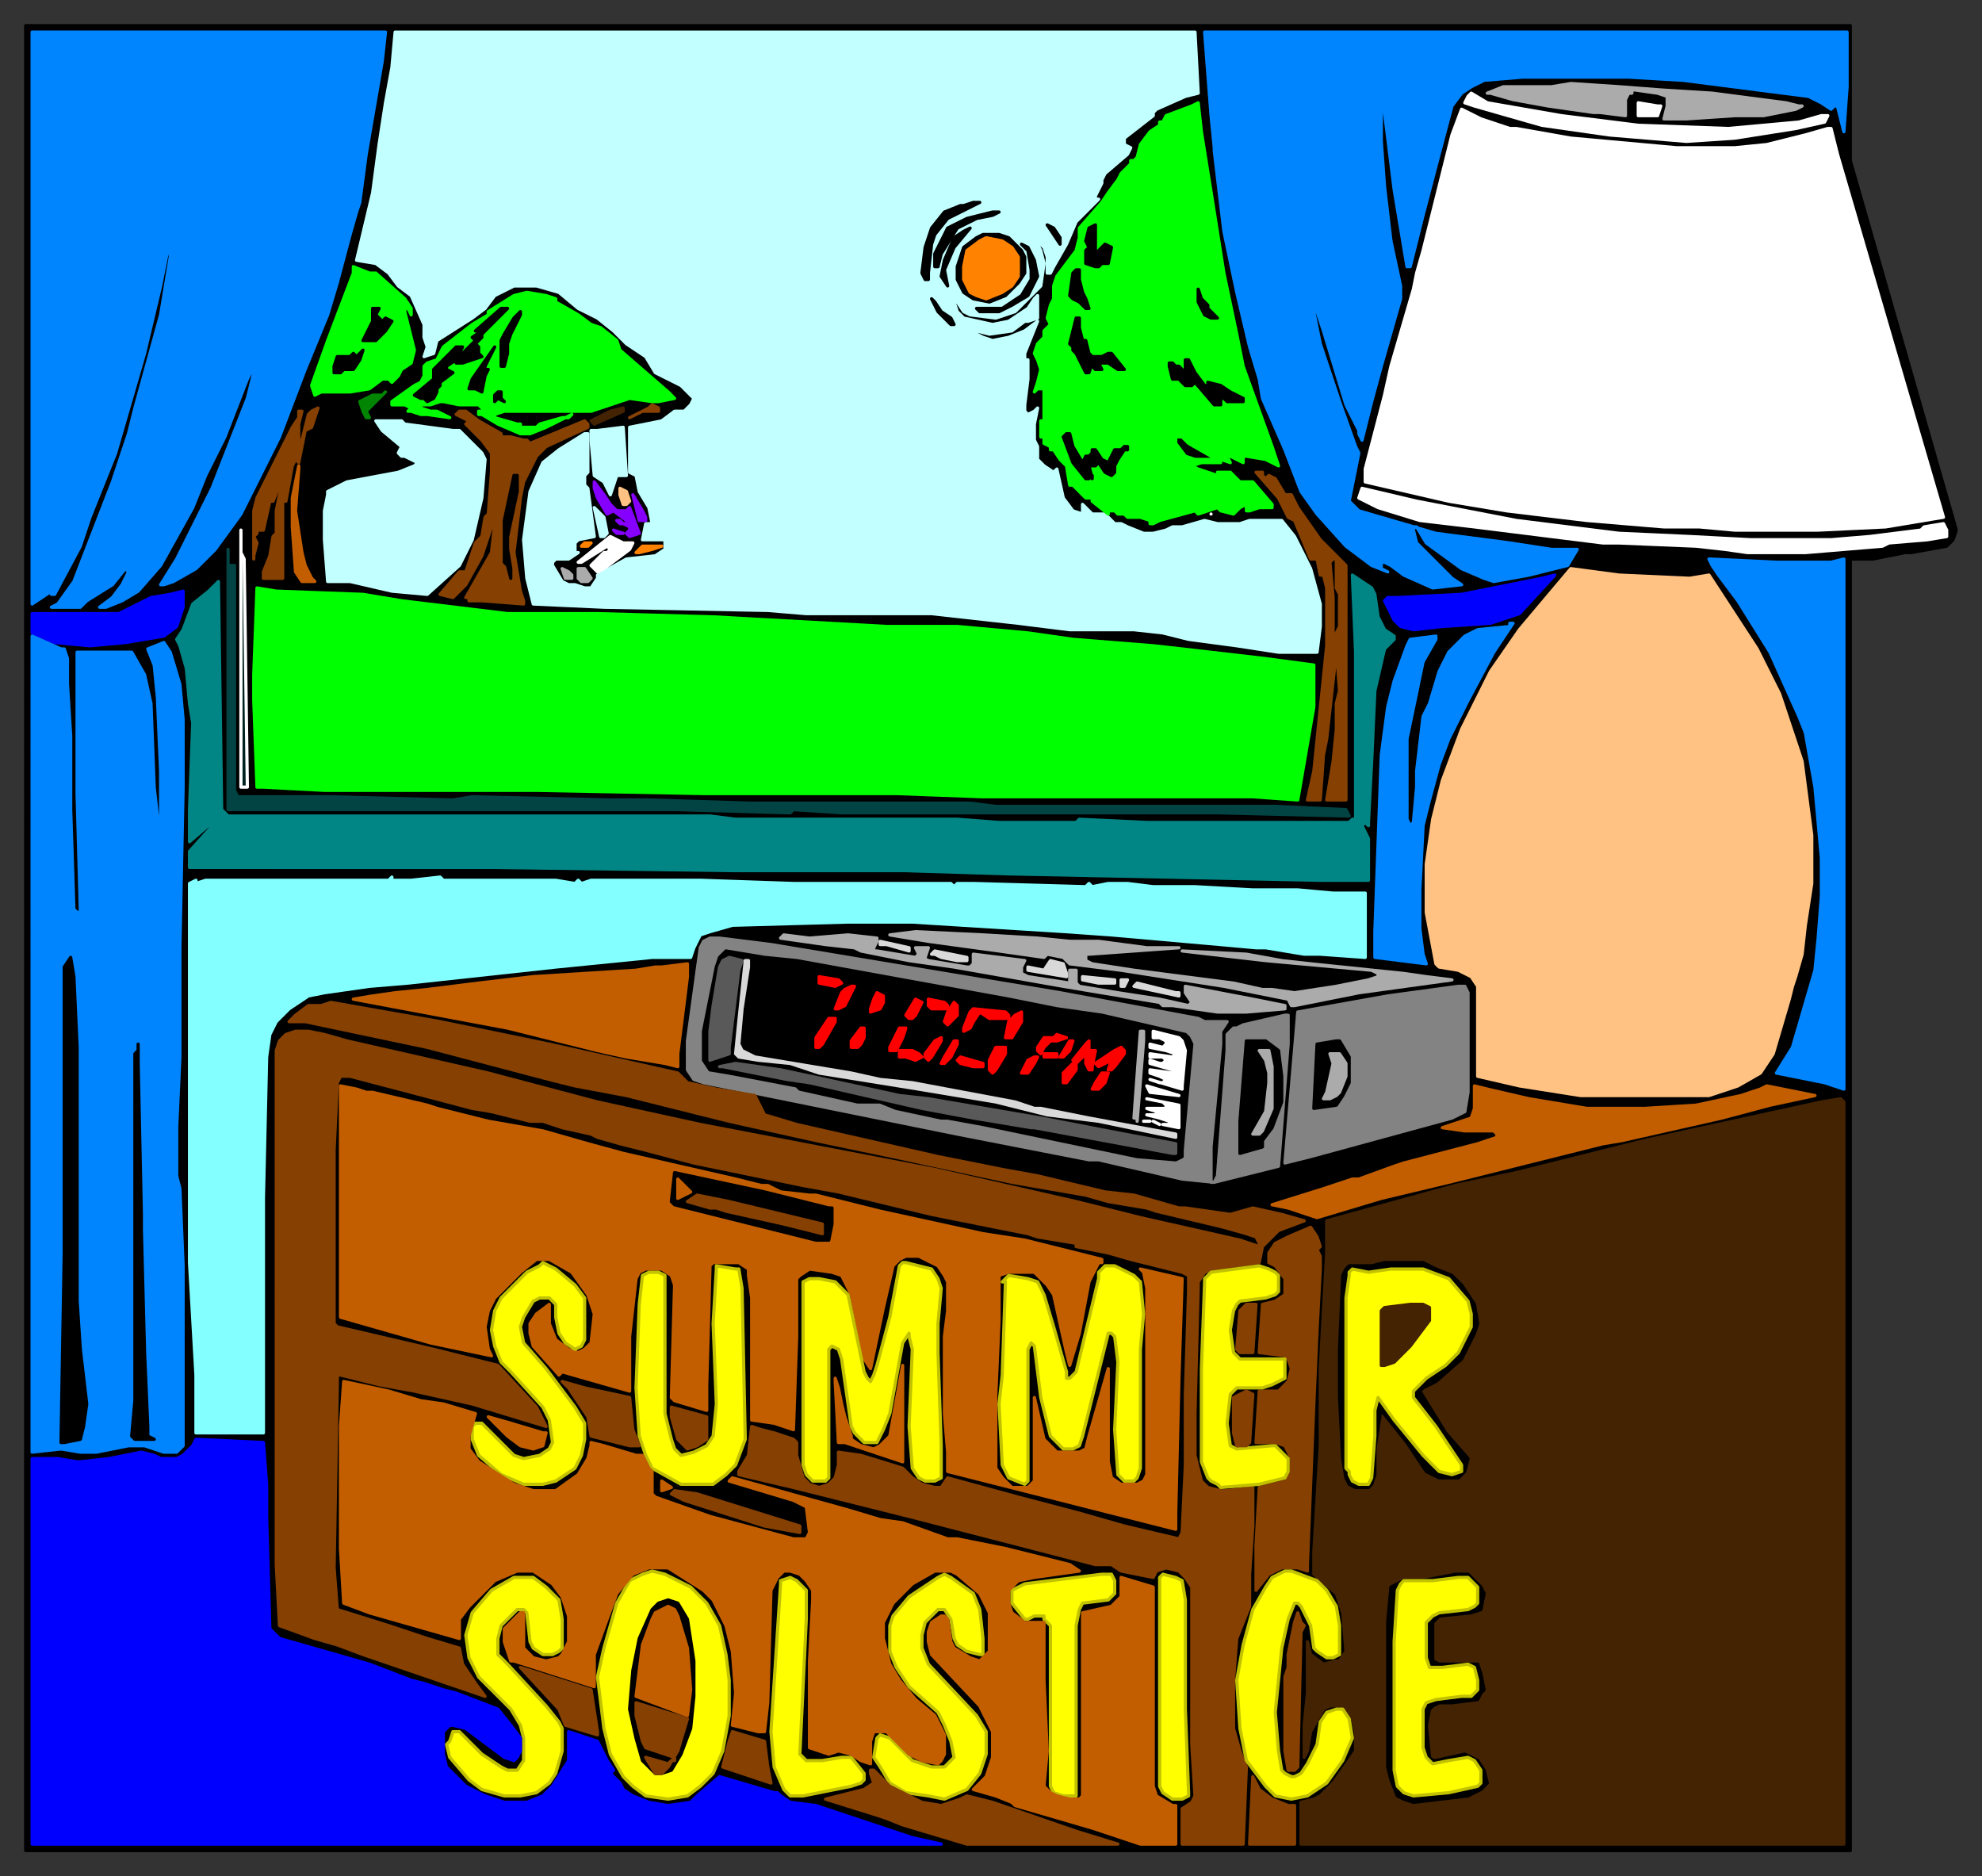 <svg xmlns="http://www.w3.org/2000/svg" fill-rule="evenodd" height="584" preserveAspectRatio="none" stroke-linecap="round" width="617"><rect width="100%" height="100%" fill="#333333" stroke="none"/><style>.brush0{fill:#fff}.pen0{stroke:#000;stroke-width:1;stroke-linejoin:round}.brush1{fill:#000}.brush2{fill:#0085ff}.pen1{stroke:#0085ff;stroke-width:1;stroke-linejoin:round}.brush3{fill:#c2ffff}.pen2{stroke:#c2ffff;stroke-width:1;stroke-linejoin:round}.brush4{fill:#ababab}.pen3,.pen4{stroke:#ababab;stroke-width:1;stroke-linejoin:round}.pen4{stroke:#fff}.brush5{fill:#0f0}.pen5{stroke:#0f0;stroke-width:1;stroke-linejoin:round}.brush6{fill:#ff8300}.pen6{stroke:#ff8300;stroke-width:1;stroke-linejoin:round}.brush8{fill:#854002}.pen8{stroke:#854002;stroke-width:1;stroke-linejoin:round}.brush9{fill:#442302}.pen9{stroke:#442302;stroke-width:1;stroke-linejoin:round}.brush10{fill:#c25e00}.pen10{stroke:#c25e00;stroke-width:1;stroke-linejoin:round}.brush11{fill:#8500ff}.pen11{stroke:#8500ff;stroke-width:1;stroke-linejoin:round}.brush12{fill:#ffc283}.pen12{stroke:#ffc283;stroke-width:1;stroke-linejoin:round}.brush15{fill:#00f}.pen14{stroke:#00f;stroke-width:1;stroke-linejoin:round}.brush18{fill:#838383}.pen17{stroke:#838383;stroke-width:1;stroke-linejoin:round}.brush19{fill:#d9d9d9}.pen18{stroke:#d9d9d9;stroke-width:1;stroke-linejoin:round}.brush20{fill:#595959}.pen19{stroke:#595959;stroke-width:1;stroke-linejoin:round}.brush21{fill:red}.pen20{stroke:red;stroke-width:1;stroke-linejoin:round}.brush22{fill:#ff0}.pen21{stroke:#c2c200;stroke-width:1;stroke-linejoin:round}</style><path class="pen0 brush1" d="M576 8v42l33 115-1 3-2 2-11 2h-2l-10 2h-7v402H8V8h568z"/><path class="pen1 brush2" d="M575 10v17l-1 14-2-8h0-1l-1 1-3-2-4-2-39-5-17-1h-33l-12 1-4 2-3 2-3 4-4 15-5 19-4 16h-1 0l-1-6-3-18-3-24v-1h0l-1 1v9l1 14 2 17 3 14v4l-6 21-3 11-3 12-1-2v-1l-4-8-7-23-1-3-1-3-1-3-1-5v4l1 4 2 10 6 18 5 14 1 2-3 15 1 1 2 2 24 7 23 3 13 2h8l-3 5-12 3-11 2-3-1-7-3-11-8-3-5h-1v1l1 4 11 11 3 2-9 1-9-4-4-3-2-1h0-1v2l2 1h0l-5-2-8-6-9-10-5-7-5-13-7-16-1-6-3-10-4-17-4-19-3-25v-1l-1-10-2-26h200z"/><path class="pen2 brush3" d="m372 10 1 19-4 1-9 4-1 1v1l-9 7v2h0l2 1-1 2-7 6-1 2v1l-2 4v1h1l-7 7-3 7-4 7-1 2h-1v-5l-1-3-2-2v-2h0l-1 1 2 4 1 4-1 7-2 2-6 6-6 2-8-1-2-1-2-3h-1 0l1 3 2 2 9 2 5-1 6-4 2-3 1-1v6h0v1l-3 1h-1l-4 3-7 1-4-1h-2 0l4 2 3 1 5-1 5-2 4-3-4 10v2h1v6l-1 8v2l1 1 2-1 1-1-1 5v5l1 2v4l2 2 3 2 1-1 2 9 3 4 3 1v-3l3 3h4l3 3h2l2 1 5 2h3l4-1 2-1h3l7-2 4 1h7l3-1h10l4 5 1 2 4 8 3 11v7l-1 8h-12l-13-2-15-2-8-2-9-1h-20l-16-2-27-3h-39l-12-1-51-1-22-1-2-8-1-12 2-15 4-9 5-4 8-5h1v12l-1 1v3l1 1 2 15-5 1-1 1v3h1l-3 2h-4l-1 1v1l3 5 2 1h2l3 1h2l2-3v-1l9-5 9-1 3-2v-3h-7l1-5h2l-1-5-3-5-1-5-2-1v-14l10-2 4-3h3l2-2 1-2-1-1-3-3-8-4-3-5-6-4-4-4-5-4-6-3-6-5-7-2h-7l-6 3-3 4-4 3-11 7-1 4-3 1 1-3-1-3v-4l-4-9-4-3-3-4-4-3-6-1 5-21 2-15 2-13 2-11 1-11h249z"/><path class="pen1 brush2" d="m120 10-1 9-5 29-2 15-1 3-2 7-4 15-3 10-7 17-8 21-12 24-8 11-6 6-7 4-3 1h-1l5-8 11-22 11-28 2-8h-1l-1 2-7 18-6 12-4 10-10 18-7 8-5 3h0l-5 2h-2l4-3 3-4 2-4-1-1-4 5-8 5-2 2h-4 0-4 0-1l2-1 5-7 12-31 5-15 1-4 1-4 8-29 3-18v-3h0l-1 2-2 10-5 21-9 31-8 20-3 9-8 15h-1v-1l-6 4V10h110z"/><path class="pen3 brush4" d="m517 28 16 1 23 3 4 1h1l-2 1-10 2h-9l-15 1h-7l1-4v-3l-3-1-7-1h-1 0v1h-1l-1 2v5l-8-1h-2l-14-2-11-2-7-2h-1l5-2h15l6-1 15 1 13 1z"/><path class="pen4 brush0" d="m486 36 24 3 28 1 22-2 7-2h2l-1 2-9 2-19 3-15 1-24-2-21-3-21-6-3-1h0l1-2 1-1 5 3 23 4z"/><path class="pen5 brush5" d="m374 41 4 25 3 19 4 19 2 10 9 25 2 6-4-2-6-1h-1v2l-4-2h-1 0l1 2-3-1-3-1-7-4-2-2h-2v2l3 4 3 1h7l1 1h-6l-3 1 2 1 6 2h1v-1h-1 4l3 3h4l6 7v1h0-4l-3 1h-1v-2l-2 1-2 2-4-1-1-1-6 2-1-1-11 3-2 1h-1v-1l-3-1h-4l-1-1h-2l-1-1h-1 0-1v1l-5-4v-1h-2l-3-3-1-1h-1l-1-6-2-2-2-3h-1v-1l-2-1v-2h-1v-5h1v-10h-2l-1 1 1-3 1-4-1-3-1-2 1-3 2-2v-2l2-2-1-2 1-4 1-2v-4l1-3 6-8 1-4v-3l7-8 2-3 3-4 1-2 3-3v-1h1l1-1 1-4 3-4 3-2v-1h1l1-2 8-3 2-1h0l1 9z"/><path class="pen4 brush0" d="m517 33-1 3h-6v-4l6 1h1zm-47 7h2l17 3 33 3h18l10-1 12-3 7-2h1l2 8 33 113-18 3-21 1h-26l-11-1h-11l-24-2-25-3-18-3-26-6v-4l6-23 2-9 7-24 1-5 2-7 9-36 3-8 6 3 9 3z"/><path class="pen0 brush1" d="M305 63h0l-10 5-4 5-1 3-1 9v2h-1l-1-2 1-8 2-6 4-5 5-2h1l3-1h2z"/><path class="pen0 brush1" d="m309 67-5 1-6 3-5 8-1 4h-1v-4l4-8 6-3 8-2h2l-2 1zm21 7v2l-4-6 2 1 2 3zm11-3v8h0l2-2h0l1-1 2 1-1 5h-2l-1 1h-1l-3-1v-4l1-1-1-2 1-4 2-1h0v1z"/><path class="pen0 brush1" d="m302 71-5 6-3 7 1 5h0l-2-3 1-5 3-7 3-2 2-1h0zm12 3 4 4 1 2v5l-2 3-4 4-5 2-5-1-3-2-2-4v-4l2-6 4-3 2-1h5l3 1z"/><path class="pen6 brush6" d="m315 77 2 3v6l-2 3-3 2-5 2-3-1-2-1-2-4v-4h0l1-5 4-3 2-1 5 1 3 2z"/><path class="pen0 brush1" d="m322 81 1 5-3 6-5 3-4 2h-6l-1-1h8l6-4 3-5v-3l-1-6-2-2 2 1 2 4z"/><path class="pen5 brush5" d="m117 85 9 8 2 3v2l-1-2h0-1v1l1 4 2 8-1 4-3 2-1 2-2 2-1-1h-2l-4 3-6 1h-9l-2 1h0l-1-3 5-14 8-21v-2l5 2h2z"/><path class="pen0 brush1" d="m336 87 1 4 1 2 1 3h-1l-2-2-2-1-1-1 1-7 1-1h1v3zm38 6 2 2v1l3 3h-2l-2-1-2-4v-4h0l1 3z"/><path class="pen5 brush5" d="M173 93v1l7 4 4 3 3 1 5 4 1 3 15 13 2 2-5 1h-2l-7-1-6 2-6 2h-27l-3 1v1l7 2h1v1h5l1-1 7-2h2l1-1-8 4-5 2h-3l-7-3-5-3h-1v-1h2l-2-2h-6l-5-1h-1l-3 1h-3 0v1l3 1h2l4 2-7-1h-2l-3-1h-1l1-1-2-1h-4v-1l7-5 2-1 1-2v-3h0l1-1 3-1 2-4 9-7 5-3v-1l8-5 4-1 6 1 3 1z"/><path class="pen0 brush1" d="m293 97 3 2 1 2h-1l-4-4-2-4h0l1 1 2 3zm-175-1-1 2 2 2 1-1 2 1-2 3-1 1-1 1-1 1h-4l3-6v-4h2zm32 8v1l-2 2 1 1v2l1 1h0l-6 2h-2v-1h1-1l-3 2v1l2 1-4 3v1l-1 1v1l-1 2-2 1-1-1h-1l-2-1 6-5v-3l7-7h2l-1 2h1l4-4-1-1 3-2h-2l8-7h2l-8 8zm9 0-1 3h0v3l-1 4h-1 0v-8l1-2 3-5 2-2v1l-3 6zm177-2 1 4h1l1 4 1 1h3l2-1h1l4 5h0-2l-3-2h-3 0l1 2h-2l-1-1v-1l-1 3h-1l-3-6h0l-1-1v-1l-1-1 2-8h1v3zm-185 13h1l-1 2-1 5h0l-2-1h-2l1-3 7-10-3 6v1zm-39-3-2 3h-3l-1 1h-2v-2l1-3h4l1-1 1 1 2-2h0l-1 3zm260 4 3 4h1v-1h0l4 1 3 2 4 2v1h-5l-1-1h-1v2h0-2l-6-7-1 1h-2l-2-2h-2l-1-4v-1h1l1 1h1l2 2v-4h1l2 4zm-216 8 1 1-2-1-1 1h0v-2l1-1h1v2z"/><path style="stroke:#028502;stroke-width:1;stroke-linejoin:round;fill:#028502" d="m114 128 1 2h-1l-1-2-1-3 4-2h3l1-1-5 5-1 1z"/><path class="pen8 brush8" d="M205 127v1h-5l-4 2h0l6-3 1-1 2 1h0zm-110 7-2 10-1-1h0l-1 2-2 11h-1v24h-6v-2l2-5 1-6 1-1v-7l1-5 1-4h0l-1 1-2 5h-1l-2 9h-2v1h0l-1 1 1 2-1 4h0v1-15l1-4 11-22 2-3v-2h1l-1 4v5h1l2-8 1-1 2-1-2 6-2 1z"/><path class="pen9 brush9" d="m185 132-1-1h0l6-3 4-1v1l-9 4z"/><path class="pen8 brush8" d="m149 131 7 4v1h3l4 1h1l1 1 17-7 1 1v1l-13 6-3 3-4 8-1 5-2 17 2 12 1 3v1l-13-1h-4v-1h-1l4-7 4-7 1-9v-1h0l-1 2-3 9-5 9-4 4-4-1 6-7h2l3-9 2-2 1-6 1-1 1-13v-6l-3-4-3-3-2-2 1-1-4-2 1-1h2l4 3z"/><path class="pen2 brush3" d="m126 132 15 2h2l3 3 4 4 1 2-1 12-3 13-4 8-10 9-11-1-13-3h-7 0l-1-13v-9l1-5v-1l6-3 16-3 5-2 1-1h0l-4-2h-1l-1-1 1-2-6-5-2-3h8l1 1zm69 16h-3l-1 3-1 3-2-4-3-2h0l-1-11v-3h2l8-1h0l1 15z"/><path class="pen0 brush1" d="m334 139 3 5h0l1-2h1l1-1v-1h1l2 3h0l2 1 2-4h2l1-1h1v1h-1l-2 3-1 2v2h0l-1 1-2-1-2-3-1 1h-1 0-1l1 4v-1l-1 1h-1l-4-5-3-8 1-1h1l1 4z"/><path class="pen10 brush10" d="m92 159 2 13 1 4 2 4 1 1h0-4l-2-3-1-14v-9l2-10v1l-1 13z"/><path class="pen8 brush8" d="m393 148 1 1 1-1 2 1 3 5h2l2 4 7 10 8 8v73h0-6l2-12 1-10h0v-8l1-4-1-13h0v1-6h0l1-2v-10l-1-2v-9h-1l-1 1 1 11v21h0l1-4-1 9-2 18-1 5-1 14h-4l2-9 4-39v-18l-1-4h-1l-1-5h-2l-5-12-2-1-2-4-1-2-7-8h2v1z"/><path class="pen0 brush1" d="m161 153-3 14v4l1 6v3h0l-1-4-1-1v-13l3-14h1v5z"/><path class="pen11 brush11" d="m190 157 2 2h3l1-1h0l3 8h0l-3 1-1-1 1-1h0v-1l-2-1h1v-1l-4-3-2 1-3-5-1-3v-2l3 4 2 3z"/><path class="pen4 brush0" d="m472 162 32 4 22 1 19 1h25l12-1 16-2 1-1 6-1h0l1 2v2l-6 1-12 1-2 1-24 2h-18l-7-1h0l-9-1-24-1h-5l-16-2-24-3-17-2-13-4-6-3 1-3 17 4 31 6z"/><path class="pen12 brush12" d="M196 156h0l-1 1h-1l-1-3v-2l2 1 1 3z"/><path class="pen11 brush11" d="M201 161v1h-2l-2-8 3 5 1 2z"/><path class="pen2 brush3" d="M189 166h0l-1 1h-1l-2-9 3 3 1 5z"/><path class="pen4 brush0" d="M377 160h0z"/><path class="pen11 brush11" d="M194 163h-1l-1-1h1l1 1z"/><path class="pen4" style="fill:#002121" d="m76 174 1 71h-2v-80 7l1 2z"/><path class="pen11 brush11" d="M194 166h-2l-1-1 3 1h0z"/><path class="pen4 brush0" d="m197 169-1 2-8 6-2 1-2-2h0l4-4h1l1-1h0l-1-1-8 5h-1l10-8 4 2h3z"/><path class="pen6 brush6" d="M183 170h-2l1-1h2l-1 1zm20 1-4 1h-1l2-2h6l-3 1z"/><path style="stroke:#024444;stroke-width:1;stroke-linejoin:round;fill:#024444" d="M73 176v70l1 2h29l38 1 6-1 43 1h12l32 1h68l8 1h87l22 1h0l1 2-41-1H262l-15-1-1 1-35-1H71v-81 5h2z"/><path class="pen1 brush2" d="m570 175 4-1v165l-6-2-15-3 5-8 7-24 1-10 1-13v-12l-2-22-3-17-2-5-9-20-10-16-6-8-2-3-1-2 21 1h17z"/><path class="pen3 brush4" d="M178 179v1h-2l-1-3 2 1 1 1z"/><path class="pen12 brush12" d="m526 180 6-1 15 23 7 14 7 21 3 23v15l-2 13-1 9-2 7h0l-1 3-1 4-5 17-4 6-7 4-9 3h-40l-19-3-13-3v-28l-2-3-4-2-6-1-1-1-3-16v-15l2-14 3-12 6-16 9-18 9-13 16-19 15 2 22 1z"/><path class="pen3 brush4" d="m184 180-1 1h-2l-1-1v-3h2l2 3z"/><path class="pen14 brush15" d="m473 191-9 3-15 1-9 1-4-1-2-2-2-4-1-2 1-1h3l20-1 25-5 4-1h0l-11 12z"/><path style="stroke:#028585;stroke-width:1;stroke-linejoin:round;fill:#028585" d="m428 185 1 7 2 4 3 2v1l-3 3-3 13-1 22-1 19v1l-1-1-1 1 1 2 1 2v13h0-15l-48-1-49-1-32-1h-53l-75-1H59v-5l9-10h0l-2 1-7 6v-10l1-27-1-6-1-11-2-7-1-2 2-3 3-8 5-4 2-2 1-1 1 71 2 2h150l8 1h69l13 1h24l1-1 21 1h63l1-1h1v-52l-1-24 6 4 1 2z"/><path class="pen5 brush5" d="m113 185 12 2h0l33 4h28l36 1 54 3h22l22 2 14 2 25 2 9 1 26 3 15 2v13l-5 29-14-1h-84l-27-1h-60l-52-1h-66l-19-1h-2 0l-1-27v-8l1-27 6 1 27 1z"/><path class="pen14 brush15" d="m55 195-4 3-12 2-11 1-11-1-7-3v-6h27l10-5 6-1 4-1v5l-2 6z"/><path class="pen1 brush2" d="m465 203-8 15-6 12-3 8-3 11-1 4-1 4-1 20v12l1 8 1 3-16-2v-8l2-55 2-15 2-8 4-11 1-2 8-1v1l-4 7-5 24v25l1 2 1-1 1-11v-5l2-17 2-4 3-10 3-6 5-5 4-2 10-1v-1h1l-6 9zm-445-1 1 3v8l1 16v23l1 31 1 1h1v-1l-1-36v-44h17l4 7 2 9 1 26 1 9v2l1-1v-15l-1-23-1-10-2-5 5-2 2 3 3 10 1 11v21l-1 50v34l-1 22v15h0l1 4 1 24v56l-2 2h-4l-6-2h-5l-10 2h-5l-6-1-9 1V198l9 4h1z"/><path style="stroke:#83ffff;stroke-width:1;stroke-linejoin:round;fill:#83ffff" d="m128 274 9-1 1 1h35l6 1 1-1 1 1 3-1h34l29 1h49l1 1 1-1h5l35 1 1-1 1 1 5-1h6l8 1h13l18 1h14l11 1h10v20h0l-14-1h-5l-12-2h-3l-11-1-34-3-14-1-48-3h-20l-36 1-7 2-3 1-2 4-1 3h-12l-30 3-46 5-12 1-14 2-5 1-6 4-4 4-2 4-1 7-1 44v73H61v-18l-2-35V275h0l2-1v1l3-1h57l1-1v1h6z"/><path class="pen3 brush4" d="m323 292 10 1h9l15 2h10l-28 2h-1v2l2 1 13 2 31 4 9 2h3l7 1 13-2 10-2 3-1h0v-1l-2-1-33-3-26-3 20 1 11 2 9 1 29 3 7 1 8 1-29 4-20 4h-1l-1-2-20-4-32-5-16-2-2-2-5-1-1 1-14-2-22-3-12-2 8-1 21 1 17 1z"/><path class="pen3 brush4" d="m264 291 9 1v1l-1 2v1h1l12 2 1-1-1-2h4l-1 3h-1 0l2 1 12 2h1l1-1v-3l16 2-1 2v2l2 1 13 2v-4h2v4l1 1 12 2 13 2 9 2 1-1-2-3v-2l21 4 10 2v1l-12 1h-9l-14-2h-3l-1-1-30-5-34-6-14-2-15-3-2-1-9-1-14-2 1-1 8 1 12-1z"/><path class="pen17 brush18" d="m306 305 24 4 43 8 2 1h7l-2 3v4l-3 32v11h1l1-2 3-39v-5l2-2h1l2-1 13-3h1v9l-3 38-20 5-10-1-26-6h-3l-41-8-79-16-3-1-2-3v-9l4-29 1-2 2-1h3l16 2 66 11z"/><path class="pen18 brush19" d="m283 296-7-2h-2v-1l9 2v1z"/><path class="pen0 brush1" d="m248 299 66 12 15 3 14 2 26 6 1 1 1 2-3 33v2l-2 1-12-1-48-10-11-2h-2l-14-3-5-2h-7l-18-4-1-1-21-4-6-1-2-3v-9l4-20 1-3 2-2 12 2 10 1z"/><path class="pen18 brush19" d="M301 299h0-3l-5-1-2-1h-1l1-1 10 2v1z"/><path class="pen0 brush1" d="M24 326v79l1 15 2 17-1 7-1 4-5 1h-1l1-59v-89l2-3 1 6 1 22z"/><path class="pen19 brush20" d="m230 302-3 24v2l-6 2v-9l1-8 2-12 1-2 2-1 4 1-1 3z"/><path class="pen18 brush19" d="m233 301-2 13-1 11 1 2 4 2 30 5 9 2 10 1 32 6 6 2h2l15 3 27 5v1l-24-5-16-2-16-4-24-4-31-5-9-3-10-1-6-1-1-1 1-10 2-19h1v2zm99 2v1l-12-2v-1l5 1 2-3 4 1 1 3z"/><path class="pen0 brush1" d="m293 309 18 3 23 5 19 3-2 28-38-8-18-3-24-4-14-3-8-1-12-2-4-1-1-2 2-16 1-8 27 3 31 6z"/><path class="pen10 brush10" d="m214 304-3 24v4l-4-1-12-2-9-2-28-7-48-9 6-1 7-1 10-1 16-2 17-2 32-2 6-1h2l8-1h0v4z"/><path class="pen18 brush19" d="M347 306h0-5l-5-1v-1l10 1v1z"/><path class="pen20 brush21" d="M262 306h0l-2 1-5-1v-2l6 1 1 1z"/><path class="pen18 brush19" d="M350 307h0-1v-2h2l-1 2zm17 2v1l-14-3 1-1 12 3h1z"/><path class="pen17 brush18" d="M457 309v31l-1 6-4 2-44 12-8 2 4-47 28-5 22-3h2l1 2z"/><path class="pen20 brush21" d="m263 313-2 1h-1l2-5 1-1 2-1h1l-3 6zm12-1-1 2-3 1v-1l1-3 1-2 2 1v2zm10 4-1 1h-1l-1-1 3-5 2 1-2 4zm10-3h0v1h-5l-1-1v-2l5 1 1 1z"/><path class="pen8 brush8" d="m171 325 40 9 3 3 9 2 12 2 3 6 10 3 44 10 20 4 11 2 21 5 9 1 14 4h2l14 2 7-2 9 2 7 2-8 3-4 4-1 1-1 5-14 2-3 1-2 3v2l-1 39v13l2 8 2 2 4 1h2l8-1v12l-1 15v10l-4 10-1 13v15l2 7 2 5-1 24h-19v-11l3-2 1-2-1-16v-49l-2-3-2-2-4-1-3 1-1 2-10-2-3-2h-5l-27-7-31-8-36-9-17-4v-1l3-5 1-9 3 1 4 1 6 2 1 1v4l2 7 2 2 3 1 3-1 2-2 1-4v-4l7 1 13 4 3 3 3 2 4 1h2l2-3 22 6 19 5 14 4 17 4 1-2 1-21h0v-22l1-32v-5l-2-1-16-4-7-2-10-2v-1l-12-2-3-1-30-6-29-7-11-2-34-7-15-4-8-2-7-2-2-1-9-2-6-2h-4l-12-3-6-1-38-10h-3l-1 2-1 21v54l1 1 30 7 12 3 8 2 12 13 2 4 1 2-23-7-18-4-11-2-12-3h-1v3l-1 57 1 13 16 5 12 4 10 3 1 5 4 6 3 4-38-13-8-3-7-2-11-4-1-19V327l1-3 2-2 3-1h4l5 1 7 2 22 5 22 5 34 9 32 7 73 14 44 10 8 2 12 3 31 7 6 2v-1l-1-2-3-1-7-2-21-5-3-1-12-2-7-2-23-4-37-8-24-5-27-6-32-8-16-3-8-2-38-10-38-8h-5l2-2 4-3h4l3-1 34 6 34 7z"/><path class="pen20 brush21" d="m298 316-3 3-1-1 1-3 2-3 1 1v3zm16 0v1h-6l-3-2-2 3-1 2-2 1h0v-1l2-5 1-1 10 1 1 1zm4 2-3 5h-2l1-5 2-2 2-1h0v3zm-58-1v1l-4 7-1 1h-1v-3l4-6h2zm9 6-1 2-1 1h-2 0v-2l3-4h1v3zm12 0-2 4h-2 0v-1l3-6h2l-1 3z"/><path class="pen3 brush4" d="m356 324-2 25v-1h-1l2-27h1v3z"/><path class="pen4 brush0" d="m368 324 1 3-1 11v1l-10-3 3 1h1l1-1-2-1-3-1h0v-1l7 1h1v-1h-1l-7-2v-1l3 1h1l1-1-1-1h-4v-1l7 1h0l1-1-3-1-5-1v-1l4 1 1-1v-1l-2-1h-2v-2l8 2 1 1z"/><path class="pen20 brush21" d="m332 323-3 1h-2l-2 2-1 2-1-1v-1l2-3h3l1-1 3 1h0zm-39 0v1l-3 5-1 1-1-1v-1l3-4h0l2-1h0zm40 4-2 2h0-1l3-5h1l-1 3z"/><path class="pen0 brush1" d="m398 327 1 8v8l-3 8-3 4v2l-7 2h0v-10l2-25h6l4 3z"/><path class="pen20 brush21" d="m298 325-2 4-2 2h-1l1-2 3-5h1v1zm41 0v2h2l-1 5h0v1h-1l-1-2v-3l-1 1-1 1-1 1v2l-3 4h-1 0v-3l3-3h1l-1-1 4-5 1-1h0v1z"/><path class="pen0 brush1" d="M420 329v8l-2 4-2 3-7 1h0l1-20 6-1h1l3 5zM44 378v5l1 38 1 23v3l2 1h0-6l-1-1 1-11V328l1-1v-2 6l1 47z"/><path class="pen20 brush21" d="m313 328-3 5-1 1-1-1h0v-3l2-4h3v2zm37-1v1l-3 4-1 1h-1l1-3-4 2-1-1 6-4 2-1 1 1h0zm-64 1h0l1 1h0l-2 1-3-1h-2v-2h4l2 1z"/><path class="pen3 brush4" d="M396 332v13l-3 7-1 1h-2l4-7 1-9v-3l-1-4-2-3h3l1 5z"/><path class="pen20 brush21" d="M329 328v1h-4v-1h4z"/><path class="pen3 brush4" d="M419 331v4l-2 5-1 1-2 1h-2l1-2 2-9-1-3h3l2 3z"/><path class="pen20 brush21" d="m322 331-2 3h-1 0-1l2-4 2-1h1l-1 2zm-16 1h-3l-4-1-1-1h0l1-1 7 2v1z"/><path class="pen19 brush20" d="m257 336 23 5 9 1 35 6 26 5 16 3v3h-1l-16-3-27-5h-1l-18-3-16-3-35-8-7-1-20-4h-1 0l5-1 14 2 14 3z"/><path class="pen20 brush21" d="m345 334-1 3-2 2h-2l1-2 2-3h2z"/><path class="pen10 brush10" d="M114 340h2l17 4 3 1 16 4 17 3 14 4 11 3 35 8 8 2h2l4 2 9 1h2l20 5 32 7 13 2 12 3 12 3v1h-1l-3 6-3 16-3 10-1-4-4-18-2-3-4-4h-8l-3 1v14l-1 23v23l2 3 3 3h5l2-2v-26l3 13 3 3 1 1h7l2-1 1-4 6-21v29l1 5 3 2h5l2-1 1-2v-58l-1-5-1-1h0l13 3-1 31-1 42v5l-71-18v-6l-1-12v-24l1-8v-9l-1-2-2-3-6-3h-4l-2 1-2 2-3 13-4 19-2-3-4-20-3-6-3-1-7-1-3 2-1 1v18l-1 29-6-2-7-1v-38l-1-7v-2l-3-2h-8l-1 1v1l-1 36v8l-10-3-1-1 1-35-1-3-3-2h-5l-2 1-1 2-2 18v17l-21-6-1 1-8-9-1-4v-3l2-3 4-3v6l2 5 4 3 3 1 2-1 2-2 1-9-2-6-5-7-7-4h-4l-5 4-8 8-2 4-1 5 1 7 1 2-19-4-28-8v-72l5 1 3 1zm362 2 18 3h18l16-1 14-3 6-2 2-1 15 3-14 3-15 4-31 7-6 1-48 12-21 5-20 6-9-3-5-1 16-5 9-3h2l11-4 3-1 23-6 6-2h0v-1l-1-1h-9l-7-1 9-3 1-3v-7l4 1 13 3z"/><path class="pen4 brush0" d="m367 341-9-1-1-2 10 3h0zm0 3v7l-5-1h2v-1l-3-1-4-1h3v-1l-3-1h6v-1l-1-1-5-1h0l10 2h0z"/><path class="pen9 brush9" d="M574 574H405v-13l4-1 2-1 4-4 5-7 2-3v-6l-1-4-4-4h-3l-2 1-4 7-1 6-1 2h0v-10l1-10v-16l1 4 4 3 4-1h1l2-3-1-12-2-6-6-5-1-1v-7l2-33v-24l2-36v-10l40-11 19-4 40-10 55-12 6-1 1 1v231z"/><path class="pen4 brush0" d="M358 349h-2 2zm1 0 2 1-2-1z"/><path class="pen0 brush1" d="M258 376h1v5l-1 5h-4l-44-11h0l-1-1 1-9 28 6 20 5z"/><path class="pen10 brush10" d="m215 371-4 2v-6l4 4h0z"/><path class="pen8 brush8" d="M256 381v3l-12-3-18-4-3-1h-2l-7-2 3-2 10 2 29 7zm154 4 1 3-1 1 1 2v4l-1 19-1 23-2 50v2l-3-1h-5l-4 2-4 5v-14l1-18 8-2 2-3v-4l-2-4-3-1h-6l1-16h6l2-2 1-1 1-4-1-3-1-1-8-1 1-15 4-1 3-2v-5l-3-4-2-1v-3l2-3 4-2 7-3h0l2 3z"/><path class="pen21 brush22" d="m292 398 1 3-1 11v9l1 29v10l-2 1h-3l-2-1-2-3-1-13 1-24-1-4v-1h0l-2 3-4 22-2 5-2 4h-4l-1-1-2-2-1-2-3-21-1-3-2-1-1 1v40l-1 1h-4l-2-2-1-3v-57l2-1h3l5 1 4 4 5 24 1 2 1 1 1-2 1-3 4-15 3-16 1-1h1l8 2 2 3zm-113 2 3 4v13l-1 2-2 1-3-2-2-3-1-5v-4l-2-2h-3l-2 1-3 5-1 3 1 5 7 8 9 12 3 5v5l-1 5-2 4-6 4-4 1h-6l-7-3-7-6-2-5v-4l1-1h2l10 10 3 1 5-1 3-2 1-2-1-7-2-4-10-11-3-3-2-5-1-5 1-6 2-4 8-8 4-2 1-1 4 2 6 5zm174-3 2 2 1 10-1 11v37l-1 3-1 1h-3l-2-2-1-14 1-21-1-8-1-1h-1l-8 32-1 3-2 1h-3l-4-4-3-12-1-8-1-8-1-1h0l-1 2v41l-1 1-5-2-2-4-1-19 1-9 1-29h-1l2-2 6 1 3 1 2 4 3 10 4 14v2h1l2-2 7-29v-2l2-2h3l6 3zm-123-2 1 6 1 47-3 8-3 3-4 3h-10l-9-5-2-4-2-6-1-15 1-26 1-9 2-1h3l2 1v43l2 8 1 3 2 2 4-1 4-2 2-3 1-10-1-25 1-17v-1l6 1h1zm167 1 1 1v5l-1 1-3 1-8 1-1 1-1 2-1 6 1 7 2 2h14v6l-4 2-3 1h-8l-2 2-1 9 1 7 2 1 11-1h1l4 4v4l-1 2-8 2-12 1-1-1-2-1-1-1-2-5v-29l1-27v-1l2-2 15-2 3 1 2 1zm16 99 3 5 1 6v9l-2 1h-2l-3-2-1-1-1-7-3-6-1-1h-1l-2 5-2 9-2 20 1 12 1 6 1 1 2 1h1l2-1 2-3 3-6 1-7 2-3 3-1h2l2 3 1 6-3 7-5 7-6 4-5 1-5-1-3-3-3-4-3-4-2-10-1-15 2-11 3-11 4-7 2-3 4-2h2l8 3 3 3zm-198-1 5 5 4 7 2 9 1 8v11l-2 11-3 7-4 4-4 3-6 1-7-1-4-3-3-3-4-7-2-8-2-16 2-9 4-14 4-7 4-2 3-1 4 1 8 4zm132-2v4l-2 2-8 1-1 2-1 5v53h-4l-3-1-1-2v-50l-2-2v-1h-3l-2 1h-1l-4-5v-4l4-2 24-3h3l1 2zm-44 4 2 5 1 9v5h-1l-4-1-3-2-1-2-1-6-2-3h-2l-4 4-1 4v4l2 5 15 16 3 5v7l-2 6-4 5-7 3-5-1-7-1-5-3-3-5-2-3 1-6 1-1 3 1 7 7 6 2h4l3-3-1-5-2-5-2-4-9-8-4-6-2-5v-8l1-3 5-6 9-6 2-1 2 1 7 5zm65-4 1 6v34l1 26v1l-2 1h-3l-3-2-1-2v-65l1-1 4 1 2 1zm-198 2 4 4 1 6v9l-1 1-2 1h-3l-3-2-1-2-1-9-1-1h-2l-5 5-1 4v5l3 3 12 13 4 5 1 2v7l-2 7-2 3-4 3-5 1h-5l-7-2-4-3-6-7-1-4 1-1 1-3h2l7 7 6 4 2 1h3l2-3v-7l-1-4-3-5-9-9-1-1-3-6-1-7 2-7 6-7 7-4h6l4 3zm81 1v9l-2 42 1 1 1 1h5l6-1h3l4 5v2l-1 1-3 1-15 3h-4l-2-2-3-7-1-11 3-46v-1l3-1 2 1 3 3z"/><path class="pen0 brush1" d="m447 395 5 2 3 3 4 6 1 6-1 3-4 8-8 7-4 2-1 1 8 13 7 8-1 4-2 2h-6l-4-2-6-9-8-10v-1l-2 13v8l-1 3-1 1h-4l-2-1-1-2-1-6-1-19v-15l1-23 1-2 1-1h7l4-1h12l4 2z"/><path class="pen0 brush1" d="M447 407v5l-6 8-7 5-3 1h-2l-1-1v-13l2-7h4l2-1 9 1 2 2z"/><path class="pen8 brush8" d="M390 421h-4l-1-1 1-12 2-2h3l-1 15z"/><path class="pen10 brush10" d="m281 455-18-6h-2l-1-19v-1l1 3 1 5 1 4 2 6v1l3 2 4 1 2-1 3-3 4-22v30z"/><path class="pen8 brush8" d="m196 435 1 10 2 5h-3l-12-3-1-6-6-9-2-2 7 2 14 3z"/><path class="pen10 brush10" d="m131 436 7 1 10 3h0l-2 7v4l3 4 11 7 6 2h7l7-5 3-5 1-4h0v-1l4 1 10 3h2l2 4 1 1v7l1 1 17 6 26 7h4l1-2-1-8-4-2-20-6h0l1-1 36 10 10 3 7 1 14 5h3l15 3 20 5 3 2-14 2-5 1-2 2-1 1v4l1 3 4 3h6v18l1 22-1 11 2 2 2 1 4 1h3l1-1v-57l9-2 3-3v-6l10 3v62l1 3 5 3h1v12h-11l-15-5-24-7-1-1-5-2-7-2 4-4 2-6v-8l-2-4-2-4-15-16-1-4v-3l1-3 3-2h1l1 1 1 7 1 2 5 3 3 1 3-3v-12l-3-6-7-6-2-1h-5l-7 4-6 6-3 6v5l2 8 3 5 5 6 6 5 3 6v6l-1 2-1 1-5-1-4-2-7-7h-4l-1 3v7l-3-1-3-2-4-1-3 1-6-2h0v-27l1-19v-3l-2-3-2-2-3-1h-2l-2 2-2 4-1 35-1 9h-2l-8-2 1-10-1-13-2-8-4-8-3-3-11-7h-6l-5 2-5 6-3 8-4 11v10l-25-8h-1l-1-3-1-3v-4l2-2 3-3h1v11l1 1 2 2 4 1 4-1 1-1 2-4v-8l-2-6-3-4-6-4h-5l-7 3-8 8-3 4v6h0l-28-8-8-3-1-17v-38l1-14 14 3 10 3z"/><path class="pen8 brush8" d="m389 449-1 1h-3l-1-4v-11l2-1 2-1 2 1-1 15zm-169-1-3 2-3 1-3-3-2-7v-3l11 3v7z"/><path class="pen10 brush10" d="M169 446h1l-1 4-3 1-4-1-4-3-6-6 7 2 10 3z"/><path class="pen14 brush15" d="M83 462v10l1 35 3 3 14 4 14 4 13 5 4 1 6 2 4 1 13 5 4 5 3 4v4l-1 2-1 1-3-1-12-9-4-1h-1l-2 2v7l1 4 6 6 6 3 6 2h7l5-2 3-3 5-8v-9l3 1 6 2h0l3 6 2 3-1 1 3 3 1 2 3 2 5 2 6 1 7-1 2-2 7-6 17 5h1l1 1 3 2 8 1 30 10 9 2H10V454h8l6 1h1l9-1 10-2 4 1 2 1h5l2-1 3-3 1-2 21 1 1 13z"/><path class="pen10 brush10" d="m209 463-3 1v-3l3 2h0z"/><path class="pen8 brush8" d="M249 475v2l-11-2-25-8-4-2h0l1-1 7 1 32 10z"/><path class="pen0 brush1" d="m214 504 2 13v11l-1 10-3 8-3 5-3 1h-2l-4-4-2-7-2-9 1-12 2-10 4-9 2-2 3-1 3 1 3 5z"/><path class="pen10 brush10" d="m211 503 3 10 1 13-1 8-16-6 1-8 1-8 3-8 1-2 4-2 2 1 1 2z"/><path class="pen8 brush8" d="m406 506-1 2-1 42-1 1h-2l-1-6v-23l1-3v-4l2-10 1-3 1 3 1 1zm-222 20 2 13h0v1l-10-3-2-5-12-13 22 7h0zm27 19-3 5-2 2h-2l-3-5h0l7 2 1-1h1v-1l-9-3-1-2-2-8v-4l16 5-3 10zm27-3 1 8 1 5-15-5 2-8 1-3 10 3h0zm39 14 4 2 6 3 6 1 6-2 2-1 8 2 26 9 13 4h-47l-20-6-5-2-3-1-16-5h0l12-3 3-2-1-3v-1h1l5 5zm119 4 5 2h2v12h-14l1-21 2 4 4 3z"/><path class="pen21 brush22" d="m451 398 6 7 1 4v4l-4 8-4 4-6 4-4 4v2l7 9 8 12v2l-3 1-4-1-5-5-9-11-5-7-1 4v8l-1 13-1 2h-3l-2-1-1-2v-1l-1-1v-53l1-7v-1l1-1 5 1 7-1h10l8 3z"/><path class="pen9 brush9" d="M445 407v4l-6 8-5 5-3 1h-1v-17l1-1 8-1h4l2 1z"/><path class="pen0 brush1" d="m461 494 1 2-1 5-3 1-10 1-1 1-1 1v12l2 1h12l1 3 1 5-1 1-1 2-8 1h-4l-2 1-1 1-1 5 1 10 1 1h1l9-2 4 2 2 3 1 4-2 2-4 2-17 2-3-1-2-1-2-5-1-4v-45l1-11 4-2h6l10-2h4l4 4z"/><path class="pen21 brush22" d="M460 494v5l-1 1-2 1-9 1-2 1-2 2v11l1 3h4l8-1 2 1 1 4v3l-2 2h-3l-8 1-3 1-1 2v12l1 3 2 2 5-1 6-1 2 1 2 3v4l-1 1-9 2-11 1-3-1-2-2-1-5v-40l1-16 1-2 1-1h9l8-1h3l3 3z"/></svg>
